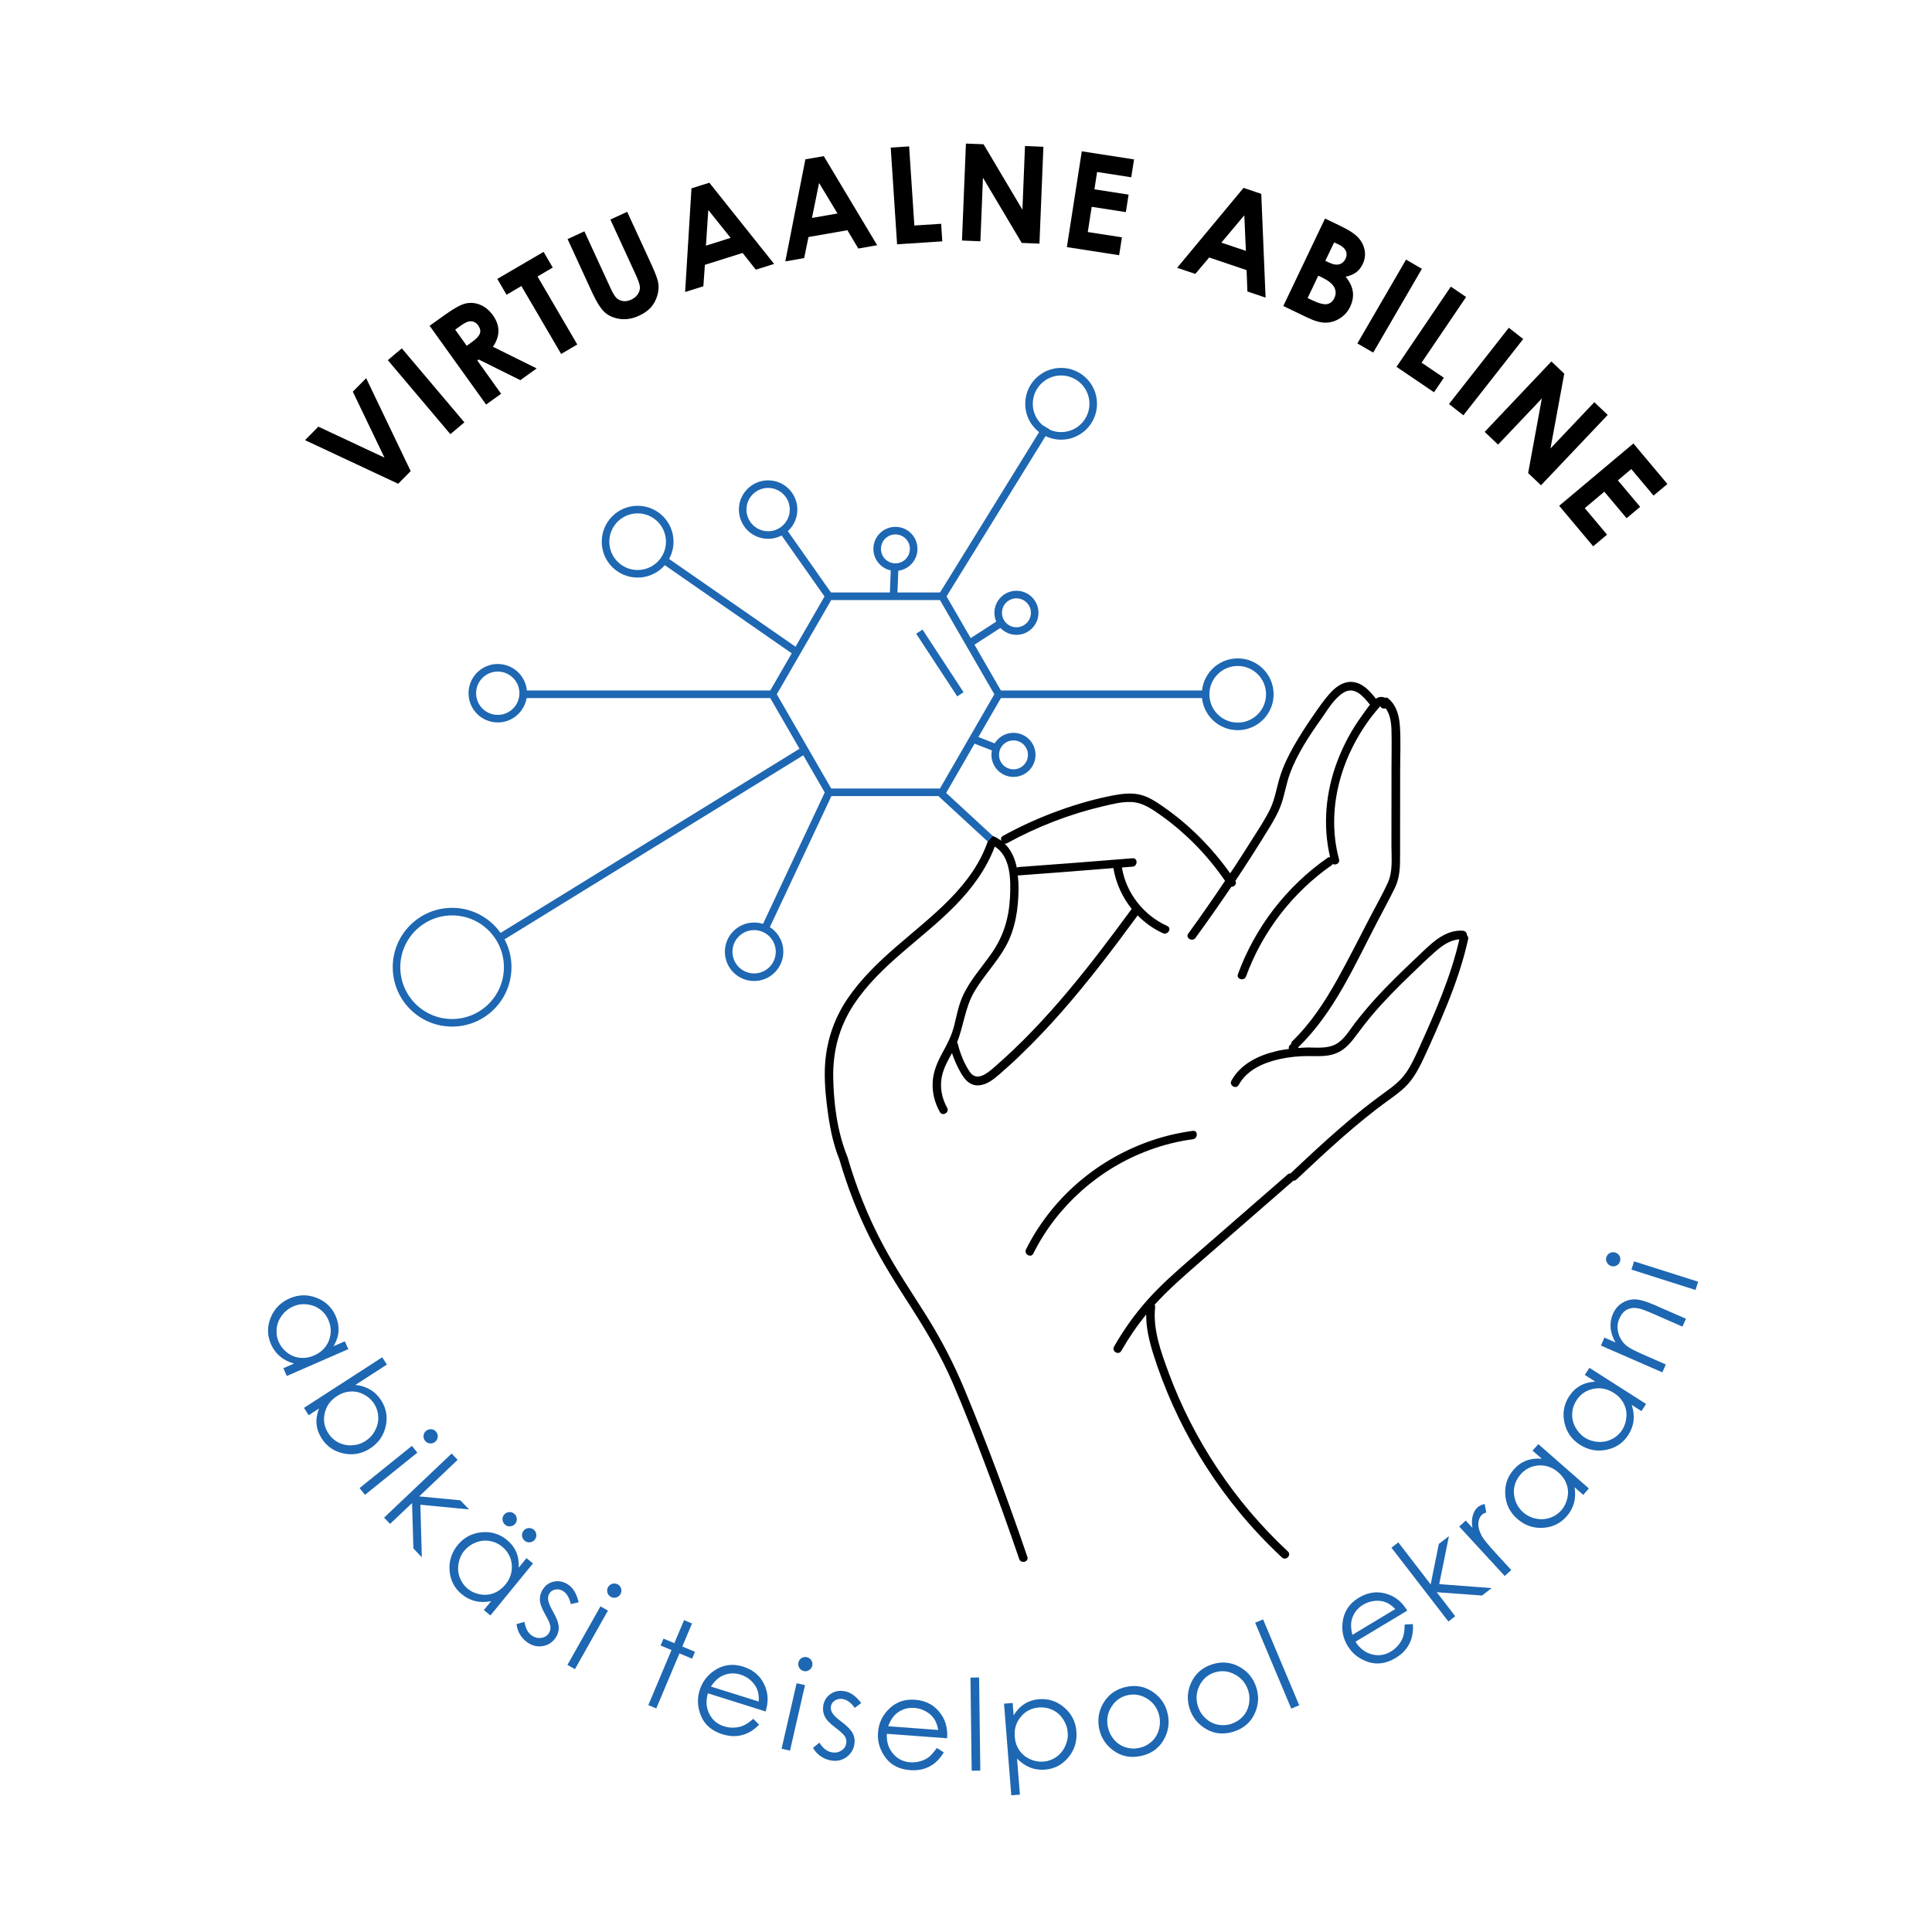 <svg xmlns="http://www.w3.org/2000/svg" xmlns:xlink="http://www.w3.org/1999/xlink" id="Layer_1" x="0px" y="0px" viewBox="0 0 255.12 255.12" style="enable-background:new 0 0 255.12 255.12;" xml:space="preserve"><style type="text/css">	.st0{fill:#1E67B2;}	.st1{fill:none;stroke:#1E67B2;stroke-miterlimit:10;}</style><g>	<path d="M193.71,123.49c0-0.28-0.18-0.56-0.53-0.59c-2.5-0.18-4.38,1.89-6.04,3.46c-1.98,1.87-3.94,3.75-5.76,5.78  c-0.87,0.97-1.7,1.97-2.49,3c-0.74,0.97-1.41,2.17-2.52,2.76c-1.13,0.59-2.5,0.42-3.72,0.42c-0.4,0-0.8,0.04-1.21,0.07  c0-0.01,0.01-0.01,0.01-0.02c0-0.03-0.01-0.06-0.01-0.1c0.01-0.01,0.02-0.01,0.03-0.02c4.65-4.5,7.34-10.65,10.29-16.31  c0.8-1.55,1.64-3.08,2.41-4.64c0.73-1.49,0.71-2.95,0.71-4.58c0-3.66,0-7.32,0.01-10.97c0-1.89,0.09-3.8-0.02-5.68  c-0.08-1.41-0.4-2.86-1.52-3.82c-0.16-0.14-0.34-0.16-0.5-0.12c-0.32-0.15-0.74-0.14-1.08,0.08c-0.03,0.02-0.06,0.06-0.1,0.08  c-0.02-0.05-0.04-0.09-0.07-0.14c-0.74-0.92-1.62-1.9-2.85-2.08c-1.14-0.17-2.14,0.45-2.9,1.24c-1,1.04-1.82,2.29-2.64,3.47  c-0.83,1.21-1.63,2.45-2.36,3.73c-0.73,1.29-1.39,2.64-1.83,4.05c-0.44,1.41-0.64,2.88-1.27,4.22c-0.65,1.36-1.51,2.64-2.31,3.91  c-0.8,1.28-1.62,2.55-2.45,3.82c-0.18,0.27-0.37,0.54-0.55,0.81c-2.42-3.41-5.4-6.41-8.84-8.8c-0.89-0.62-1.83-1.25-2.89-1.54  c-1.16-0.32-2.38-0.19-3.54,0.02c-2.43,0.45-4.83,1.14-7.16,1.97c-2.61,0.93-5.14,2.07-7.56,3.4c-0.28,0.15-0.31,0.42-0.23,0.65  c-0.3-0.22-0.63-0.43-1.01-0.59c-0.29-0.12-0.6,0.13-0.68,0.39c-2,6.2-7.56,10.16-12.26,14.25c-2.35,2.05-4.62,4.24-6.37,6.83  c-1.88,2.79-2.88,5.94-2.98,9.3c-0.06,2.05,0.17,4.1,0.46,6.13c0.29,1.97,0.71,3.92,1.46,5.77c1.01,3.49,2.32,6.88,3.93,10.14  c1.65,3.34,3.66,6.46,5.67,9.59c2,3.13,3.86,6.3,5.34,9.72c1.55,3.57,2.94,7.21,4.32,10.85c1.57,4.13,3.06,8.29,4.49,12.47  c0.23,0.67,1.31,0.38,1.07-0.3c-2.53-7.41-5.25-14.76-8.25-21.99c-1.42-3.42-3.09-6.66-5.05-9.79c-1.95-3.11-4.02-6.15-5.75-9.39  c-1.95-3.66-3.5-7.51-4.66-11.49c0-0.01,0-0.01,0-0.02c-0.01-0.02-0.01-0.03-0.02-0.05c-0.02-0.06-0.04-0.12-0.06-0.18  c-0.01-0.03-0.03-0.05-0.04-0.08c-1.27-3.22-1.75-6.89-1.8-10.32c-0.06-3.47,0.8-6.7,2.71-9.6c3.48-5.28,9.04-8.63,13.4-13.08  c2.21-2.26,4.11-4.82,5.22-7.79c2.14,1.3,2.12,4.49,2.01,6.69c-0.13,2.7-0.84,5.1-2.38,7.33c-1.32,1.91-2.94,3.65-3.89,5.79  c-0.54,1.22-0.77,2.51-1.09,3.79c-0.32,1.31-0.9,2.43-1.55,3.61c-0.65,1.19-1.19,2.4-1.29,3.76c-0.11,1.42,0.24,2.84,0.94,4.08  c0.35,0.62,1.31,0.06,0.96-0.56c-0.69-1.23-0.98-2.67-0.71-4.06c0.22-1.15,0.79-2.15,1.35-3.16c0.31,0.93,0.71,1.83,1.21,2.68  c0.51,0.86,1.17,1.62,2.26,1.58c1.08-0.04,1.99-0.76,2.77-1.44c1.01-0.87,1.99-1.76,2.94-2.69c3.74-3.6,7.12-7.56,10.32-11.65  c1.71-2.19,3.38-4.42,5.02-6.66c0.96,0.97,2.08,1.78,3.34,2.35c0.65,0.29,1.22-0.67,0.56-0.96c-3.1-1.39-5.43-4.34-5.98-7.72  c0.47-0.04,0.93-0.07,1.4-0.11c0.71-0.06,0.72-1.17,0-1.11c-5.01,0.41-10.02,0.8-15.03,1.16c-0.1,0.01-0.18,0.04-0.25,0.08  c-0.25-1.22-0.74-2.34-1.61-3.18c0.11,0.02,0.23,0.01,0.35-0.06c4-2.19,8.27-3.84,12.71-4.88c1.16-0.27,2.36-0.58,3.56-0.55  c1.2,0.02,2.19,0.54,3.17,1.18c1.79,1.19,3.46,2.56,5,4.07c1.61,1.58,3.04,3.31,4.32,5.16c-1.58,2.35-3.19,4.68-4.86,6.97  c-0.42,0.58,0.54,1.14,0.96,0.56c1.62-2.22,3.19-4.47,4.73-6.74c0.39,0.01,0.78-0.37,0.53-0.78c1.51-2.26,2.98-4.55,4.4-6.88  c0.66-1.07,1.29-2.16,1.7-3.36c0.44-1.3,0.64-2.66,1.11-3.94c0.97-2.63,2.6-5.06,4.21-7.33c0.8-1.14,1.66-2.62,2.88-3.36  c1.42-0.86,2.57,0.47,3.39,1.5c0.03,0.04,0.07,0.06,0.1,0.09c-0.42,0.51-0.8,1.08-1.14,1.55c-1.33,1.84-2.4,3.85-3.2,5.97  c-1.52,4.02-1.93,8.43-0.94,12.62c-0.1-0.01-0.21,0.01-0.33,0.09c-5.42,3.78-9.57,9.16-11.84,15.37c-0.25,0.67,0.83,0.96,1.07,0.3  c2.16-5.92,6.16-11.1,11.32-14.7c0.06-0.04,0.1-0.1,0.14-0.15c0.37,0.2,0.97-0.09,0.82-0.62c-0.96-3.56-0.81-7.3,0.22-10.83  c0.51-1.76,1.23-3.45,2.13-5.05c0.43-0.77,0.91-1.52,1.42-2.25c0.27-0.38,0.55-0.76,0.85-1.12c0.16-0.2,0.33-0.4,0.49-0.59  c0.07-0.08,0.14-0.17,0.22-0.25c0.06-0.04,0.08-0.09,0.1-0.14c0.11,0.28,0.45,0.39,0.73,0.29c0.63,0.86,0.75,1.98,0.77,3.05  c0.04,1.59,0,3.18,0,4.76l-0.01,10.28c0,1.67,0.22,3.47-0.51,5.02c-0.67,1.45-1.47,2.85-2.21,4.27c-1.46,2.81-2.88,5.64-4.42,8.41  c-1.65,2.95-3.5,5.79-5.94,8.16c-0.13,0.13-0.18,0.28-0.16,0.41c-0.05,0.02-0.11,0.05-0.15,0.09c-0.05,0.05-0.09,0.11-0.12,0.18  c-0.03,0.07-0.05,0.14-0.05,0.21l0.02,0.14c-0.57,0.08-1.13,0.16-1.69,0.3c-2.34,0.55-4.7,1.7-5.9,3.89  c-0.35,0.63,0.62,1.19,0.96,0.56c1.09-1.98,3.25-2.92,5.36-3.4c1.29-0.29,2.6-0.42,3.92-0.41c1.13,0.01,2.32,0.09,3.41-0.3  c1.04-0.36,1.79-1.09,2.46-1.94c0.79-1.02,1.53-2.06,2.36-3.04c1.64-1.95,3.44-3.77,5.28-5.53c1.01-0.97,2.01-1.95,3.06-2.88  c0.94-0.84,2.01-1.64,3.29-1.72c-1.15,5.02-3.24,9.74-5.35,14.41c-0.49,1.08-0.98,2.18-1.66,3.16c-0.74,1.08-1.73,1.85-2.78,2.6  c-2.08,1.5-4.07,3.1-6,4.78c-2.22,1.93-4.37,3.94-6.51,5.96c-0.13,0-0.26,0.03-0.38,0.14c-4.28,3.72-8.55,7.45-12.83,11.17  c-2,1.74-4,3.5-5.76,5.49c-1.65,1.87-3.1,3.91-4.33,6.07c-0.35,0.62,0.61,1.19,0.96,0.56c0.96-1.69,2.06-3.3,3.29-4.81  c-0.03,2.34,0.71,4.62,1.46,6.82c0.81,2.33,1.75,4.61,2.83,6.83c2.13,4.4,4.79,8.53,7.88,12.31c1.77,2.17,3.7,4.21,5.75,6.13  c0.52,0.49,1.31-0.3,0.79-0.79c-7.01-6.53-12.47-14.7-15.78-23.69c-1-2.73-2.07-5.64-1.75-8.59c0.01-0.13-0.02-0.22-0.07-0.3  c1.76-1.95,3.75-3.68,5.73-5.41c4.2-3.66,8.39-7.31,12.59-10.97c0.13,0.01,0.27-0.03,0.4-0.15c3.91-3.67,7.84-7.36,12.21-10.51  c0.99-0.72,1.99-1.43,2.77-2.39c0.76-0.94,1.31-2,1.82-3.09c1.09-2.34,2.13-4.71,3.1-7.1c1.14-2.81,2.12-5.68,2.78-8.65  C193.91,123.78,193.83,123.61,193.71,123.49z M134.4,115.59c0.03,0,0.06,0.01,0.09,0.01c4.18-0.3,8.35-0.63,12.53-0.97  c0.33,1.98,1.18,3.84,2.42,5.39c-5.48,7.47-11.19,14.89-18.23,20.98c-0.88,0.76-2.24,1.86-3.14,0.55c-0.77-1.12-1.27-2.43-1.6-3.73  c-0.02-0.08-0.05-0.14-0.09-0.19c0.88-2.17,1.05-4.56,2.24-6.61c1.21-2.09,2.92-3.83,4.12-5.93c1.35-2.37,1.73-5.06,1.76-7.75  C134.5,116.78,134.47,116.18,134.4,115.59z"></path>	<path d="M157.51,149.33c-7.25,0.96-14,4.74-18.63,10.41c-1.32,1.62-2.46,3.36-3.39,5.23c-0.32,0.64,0.64,1.2,0.96,0.56  c3.13-6.28,8.71-11.23,15.29-13.65c1.86-0.69,3.8-1.18,5.76-1.44C158.21,150.35,158.22,149.23,157.51,149.33z"></path></g><g>	<path d="M40.28,58.12l1.76-1.78l8.73,4.09l-4.18-8.71l1.76-1.78l5.88,12.27l-1.65,1.67L40.28,58.12z"></path>	<path d="M51.21,47.56L53.06,46l8.26,9.77l-1.85,1.56L51.21,47.56z"></path>	<path d="M56.73,43.02l2.1-1.5c1.15-0.82,2.04-1.31,2.68-1.45s1.27-0.08,1.91,0.18s1.19,0.72,1.66,1.37  c0.49,0.68,0.74,1.37,0.74,2.07s-0.24,1.4-0.73,2.1l5.78,2.86l-2.16,1.55l-5.5-2.73l-0.18,0.13L66.17,52l-1.98,1.42L56.73,43.02z   M61.63,45.66l0.62-0.44c0.63-0.45,1-0.84,1.12-1.18c0.12-0.34,0.04-0.69-0.23-1.08c-0.16-0.23-0.36-0.38-0.6-0.47  c-0.24-0.08-0.48-0.09-0.73-0.02s-0.64,0.29-1.16,0.67l-0.54,0.39L61.63,45.66z"></path>	<path d="M65.67,36.83l6.11-3.57l1.21,2.07l-2.01,1.18l5.25,8.98l-2.13,1.25l-5.25-8.97l-1.96,1.15L65.67,36.83z"></path>	<path d="M74.95,31.57l2.22-1.02l3.46,7.52c0.3,0.65,0.56,1.08,0.8,1.3c0.24,0.22,0.52,0.34,0.86,0.39s0.69-0.02,1.06-0.19  c0.39-0.18,0.68-0.42,0.88-0.73s0.29-0.63,0.27-0.95s-0.21-0.88-0.57-1.66l-3.33-7.24l2.22-1.02l3.19,6.93  c0.54,1.17,0.85,2.01,0.92,2.52c0.08,0.51,0.03,1.07-0.15,1.66c-0.18,0.59-0.46,1.1-0.85,1.53s-0.91,0.79-1.55,1.08  c-0.84,0.39-1.67,0.53-2.47,0.43c-0.8-0.1-1.47-0.38-2.01-0.84c-0.54-0.46-1.12-1.38-1.76-2.77L74.95,31.57z"></path>	<path d="M91.31,24.87l2.36-0.74l8.55,10.72l-2.41,0.76l-1.75-2.21l-4.98,1.57l-0.2,2.83l-2.41,0.76L91.31,24.87z M93.53,27.73  l-0.31,4.71l3.26-1.03L93.53,27.73z"></path>	<path d="M106.35,21.04l2.43-0.42l7.05,11.76l-2.49,0.44l-1.44-2.42l-5.14,0.9l-0.57,2.78l-2.49,0.44L106.35,21.04z M108.16,24.16  l-0.94,4.62l3.37-0.59L108.16,24.16z"></path>	<path d="M117.62,19.49l2.43-0.16l0.69,10.45l3.54-0.23l0.15,2.32l-5.97,0.39L117.62,19.49z"></path>	<path d="M127.55,18.96l2.33,0.09l5.13,8.64l0.34-8.41l2.43,0.1l-0.52,12.79l-2.34-0.09l-5.12-8.61l-0.34,8.39l-2.43-0.1  L127.55,18.96z"></path>	<path d="M142.85,19.98l6.9,1.07l-0.37,2.36l-4.51-0.7L144.52,25l4.51,0.7l-0.36,2.31l-4.51-0.7l-0.52,3.33l4.51,0.7l-0.37,2.36  l-6.9-1.07L142.85,19.98z"></path>	<path d="M164.21,24.81l2.34,0.79l0.57,13.7l-2.4-0.81l-0.11-2.82L159.67,34l-1.83,2.17l-2.4-0.81L164.21,24.81z M164.31,28.43  l-3.03,3.61l3.24,1.09L164.31,28.43z"></path>	<path d="M169.46,40.41l5.51-11.55l1.82,0.87c1.05,0.5,1.79,0.94,2.21,1.31c0.6,0.51,0.99,1.12,1.16,1.81  c0.17,0.69,0.1,1.38-0.23,2.05c-0.21,0.44-0.49,0.79-0.85,1.06c-0.36,0.27-0.82,0.46-1.39,0.58c0.54,0.66,0.86,1.32,0.95,1.97  c0.09,0.65-0.03,1.31-0.35,1.99c-0.31,0.65-0.76,1.16-1.35,1.53c-0.59,0.37-1.21,0.57-1.87,0.58s-1.45-0.21-2.38-0.65L169.46,40.41  z M174.08,36.4l-1.41,2.96l0.55,0.26c0.91,0.44,1.58,0.61,2.01,0.54c0.43-0.08,0.75-0.34,0.96-0.78c0.24-0.5,0.24-0.98,0-1.44  c-0.24-0.47-0.79-0.9-1.65-1.32L174.08,36.4z M176.17,32.01l-1.16,2.43l0.48,0.23c0.54,0.26,0.99,0.33,1.36,0.23  c0.37-0.1,0.64-0.35,0.83-0.73c0.17-0.36,0.19-0.71,0.04-1.04c-0.15-0.33-0.47-0.62-0.98-0.86L176.17,32.01z"></path>	<path d="M185.67,34.28l2.09,1.22l-6.43,11.06l-2.09-1.21L185.67,34.28z"></path>	<path d="M191.58,37.85l2.02,1.37l-5.88,8.67l2.94,1.99l-1.3,1.92l-4.95-3.36L191.58,37.85z"></path>	<path d="M199.24,43.28l1.9,1.49l-7.9,10.07l-1.9-1.49L199.24,43.28z"></path>	<path d="M204.86,47.73l1.7,1.61l-1.82,9.88l5.79-6.11l1.77,1.68l-8.81,9.29l-1.7-1.61l1.81-9.85l-5.78,6.09l-1.77-1.68  L204.86,47.73z"></path>	<path d="M215.69,58.56l4.49,5.35l-1.83,1.53l-2.94-3.5l-1.77,1.49l2.94,3.5l-1.79,1.5l-2.94-3.5l-2.58,2.17l2.94,3.5l-1.83,1.54  l-4.49-5.35L215.69,58.56z"></path></g><g>	<path class="st0" d="M46,178.15l-8.13,3.55l-0.45-1.03l1.4-0.61c-0.73-0.21-1.34-0.52-1.85-0.95c-0.51-0.43-0.9-0.97-1.19-1.61  c-0.5-1.15-0.52-2.32-0.04-3.5c0.48-1.18,1.32-2.03,2.51-2.55c1.17-0.51,2.35-0.54,3.54-0.08c1.19,0.46,2.04,1.27,2.54,2.42  c0.29,0.67,0.41,1.33,0.37,2s-0.27,1.33-0.66,1.98l1.49-0.65L46,178.15z M43.37,174.31c-0.25-0.58-0.63-1.06-1.13-1.42  c-0.5-0.37-1.07-0.58-1.72-0.65c-0.64-0.07-1.26,0.03-1.83,0.28c-0.57,0.25-1.06,0.64-1.45,1.16c-0.39,0.52-0.63,1.09-0.7,1.72  c-0.07,0.62,0.01,1.22,0.26,1.79c0.25,0.57,0.63,1.05,1.14,1.44c0.51,0.39,1.08,0.61,1.69,0.67c0.61,0.06,1.23-0.04,1.85-0.31  c0.94-0.41,1.59-1.06,1.95-1.96C43.78,176.12,43.76,175.22,43.37,174.31z"></path>	<path class="st0" d="M40.14,185.91l10.33-6.68l0.62,0.96l-4.16,2.69c0.75,0.08,1.41,0.29,1.98,0.63c0.57,0.34,1.04,0.81,1.42,1.4  c0.68,1.05,0.88,2.2,0.6,3.44s-0.97,2.21-2.06,2.92c-1.08,0.7-2.24,0.92-3.49,0.66s-2.22-0.92-2.9-1.98  c-0.39-0.61-0.62-1.24-0.68-1.9c-0.06-0.66,0.05-1.35,0.33-2.06l-1.37,0.89L40.14,185.91z M43.36,189.27  c0.34,0.53,0.79,0.94,1.35,1.22c0.55,0.28,1.15,0.4,1.8,0.36c0.65-0.04,1.24-0.23,1.77-0.58c0.53-0.34,0.95-0.8,1.25-1.38  c0.31-0.58,0.45-1.18,0.42-1.81c-0.03-0.63-0.21-1.2-0.54-1.71c-0.34-0.52-0.79-0.94-1.37-1.23c-0.57-0.3-1.17-0.43-1.78-0.39  c-0.62,0.04-1.21,0.24-1.77,0.61c-0.86,0.56-1.4,1.31-1.61,2.25C42.66,187.56,42.82,188.44,43.36,189.27z"></path>	<path class="st0" d="M54.39,190.93l0.72,0.89l-6.91,5.57l-0.72-0.89L54.39,190.93z M57.6,189.08c0.16,0.2,0.23,0.43,0.2,0.69  c-0.03,0.26-0.14,0.47-0.35,0.63c-0.2,0.16-0.43,0.23-0.69,0.2s-0.47-0.14-0.63-0.34c-0.16-0.2-0.23-0.43-0.2-0.69  c0.03-0.26,0.14-0.47,0.34-0.63c0.2-0.16,0.43-0.23,0.69-0.21S57.44,188.88,57.6,189.08z"></path>	<path class="st0" d="M59.64,191.94l0.79,0.83l-5.08,4.83l5.43,0.51l1.16,1.21l-6.43-0.62l0.19,6.94l-1.11-1.17l-0.18-5.99  l-2.9,2.75l-0.79-0.83L59.64,191.94z"></path>	<path class="st0" d="M70.38,206.45l-5.62,6.87l-0.87-0.71l0.97-1.18c-0.74,0.15-1.43,0.15-2.08,0c-0.65-0.15-1.24-0.45-1.79-0.9  c-0.97-0.79-1.51-1.83-1.62-3.09c-0.11-1.27,0.25-2.41,1.07-3.42c0.81-0.99,1.85-1.55,3.12-1.68c1.27-0.13,2.39,0.2,3.37,1  c0.56,0.46,0.98,1,1.24,1.61c0.26,0.61,0.37,1.3,0.32,2.06l1.03-1.26L70.38,206.45z M66.3,204.23c-0.49-0.4-1.04-0.65-1.66-0.75  c-0.61-0.1-1.22-0.03-1.83,0.21c-0.6,0.24-1.1,0.6-1.5,1.08c-0.4,0.48-0.65,1.05-0.76,1.69c-0.11,0.64-0.06,1.26,0.16,1.85  c0.22,0.59,0.56,1.08,1.04,1.47c0.48,0.4,1.04,0.65,1.67,0.76c0.63,0.11,1.24,0.05,1.81-0.17c0.57-0.23,1.07-0.6,1.5-1.12  c0.65-0.79,0.93-1.67,0.85-2.63S67.06,204.86,66.3,204.23z M67.9,199.88c0.2,0.17,0.32,0.38,0.34,0.64  c0.03,0.26-0.04,0.49-0.21,0.69c-0.17,0.2-0.38,0.32-0.64,0.34c-0.26,0.03-0.49-0.04-0.69-0.21c-0.2-0.17-0.32-0.38-0.34-0.64  c-0.03-0.26,0.04-0.49,0.21-0.69c0.17-0.2,0.38-0.32,0.64-0.34S67.7,199.72,67.9,199.88z M70.48,201.99  c0.2,0.17,0.32,0.38,0.34,0.64c0.03,0.26-0.04,0.49-0.21,0.69c-0.17,0.2-0.38,0.32-0.64,0.34c-0.26,0.03-0.49-0.04-0.69-0.21  c-0.2-0.17-0.32-0.38-0.34-0.64c-0.03-0.26,0.04-0.49,0.21-0.69c0.17-0.2,0.38-0.32,0.64-0.34  C70.04,201.76,70.27,201.83,70.48,201.99z"></path>	<path class="st0" d="M76.41,211.58l-1.03,0.24c-0.19-0.83-0.53-1.4-1.02-1.72c-0.31-0.2-0.64-0.27-1-0.21  c-0.36,0.06-0.62,0.23-0.8,0.5c-0.16,0.24-0.22,0.53-0.18,0.87c0.04,0.34,0.25,0.85,0.64,1.54c0.47,0.83,0.73,1.5,0.76,2.01  c0.03,0.51-0.1,0.98-0.38,1.41c-0.4,0.61-0.95,0.99-1.65,1.13c-0.7,0.14-1.38,0.01-2.02-0.41c-0.43-0.28-0.78-0.64-1.05-1.08  c-0.27-0.44-0.42-0.91-0.47-1.4l1.05-0.29c0.13,0.87,0.47,1.48,1.02,1.84c0.38,0.25,0.79,0.34,1.22,0.27  c0.43-0.07,0.75-0.27,0.97-0.61c0.18-0.27,0.25-0.58,0.21-0.91c-0.04-0.33-0.27-0.85-0.69-1.58c-0.45-0.78-0.68-1.42-0.7-1.92  c-0.02-0.5,0.11-0.96,0.39-1.39c0.37-0.57,0.87-0.91,1.49-1.03s1.24,0.01,1.83,0.39C75.68,209.67,76.15,210.46,76.41,211.58z"></path>	<path class="st0" d="M79.29,212.12l0.99,0.56l-4.36,7.73l-0.99-0.56L79.29,212.12z M81.58,209.22c0.23,0.13,0.37,0.32,0.44,0.57  c0.07,0.25,0.04,0.49-0.09,0.72c-0.13,0.22-0.31,0.37-0.56,0.44s-0.49,0.04-0.72-0.09c-0.22-0.12-0.37-0.31-0.44-0.56  c-0.07-0.25-0.04-0.49,0.08-0.71c0.13-0.23,0.32-0.38,0.57-0.45S81.36,209.09,81.58,209.22z"></path>	<path class="st0" d="M90.33,213.94l1.05,0.44l-1.28,3.04l1.67,0.7l-0.38,0.91l-1.67-0.7l-3.06,7.27l-1.05-0.44l3.06-7.27l-1.44-0.6  l0.38-0.91l1.44,0.6L90.33,213.94z"></path>	<path class="st0" d="M99.47,226.97l0.77,0.77c-0.49,0.5-0.98,0.87-1.49,1.1c-0.51,0.24-1.04,0.38-1.59,0.41  c-0.55,0.03-1.14-0.05-1.76-0.24c-1.38-0.43-2.32-1.23-2.81-2.38c-0.49-1.15-0.56-2.29-0.2-3.44c0.34-1.07,0.97-1.93,1.89-2.56  c1.17-0.81,2.46-0.99,3.86-0.55c1.44,0.45,2.42,1.36,2.94,2.73c0.37,0.97,0.38,2.03,0.02,3.19l-7.62-2.4  c-0.29,0.99-0.23,1.89,0.18,2.71c0.41,0.82,1.06,1.37,1.95,1.65c0.43,0.14,0.87,0.19,1.33,0.17s0.86-0.11,1.23-0.27  S98.96,227.42,99.47,226.97z M100.19,224.69c0.04-0.63-0.03-1.16-0.2-1.59c-0.17-0.43-0.45-0.83-0.84-1.19s-0.84-0.61-1.34-0.77  c-0.83-0.26-1.63-0.22-2.39,0.13c-0.56,0.25-1.07,0.73-1.54,1.44L100.19,224.69z"></path>	<path class="st0" d="M105.19,222.27l1.11,0.25l-1.98,8.65l-1.11-0.25L105.19,222.27z M106.55,218.83c0.25,0.06,0.45,0.2,0.59,0.42  c0.14,0.22,0.18,0.46,0.12,0.71c-0.06,0.25-0.2,0.44-0.42,0.58c-0.22,0.14-0.46,0.18-0.71,0.12c-0.25-0.06-0.44-0.2-0.58-0.42  c-0.14-0.22-0.18-0.46-0.12-0.71c0.06-0.25,0.2-0.45,0.42-0.59C106.07,218.82,106.3,218.77,106.55,218.83z"></path>	<path class="st0" d="M113.72,224.89l-0.85,0.63c-0.5-0.69-1.04-1.08-1.62-1.17c-0.37-0.06-0.7,0.01-1,0.2s-0.48,0.46-0.53,0.78  c-0.05,0.28,0.01,0.57,0.19,0.87c0.17,0.3,0.57,0.68,1.2,1.15c0.77,0.58,1.26,1.09,1.5,1.54c0.23,0.46,0.3,0.94,0.21,1.45  c-0.12,0.72-0.48,1.28-1.06,1.7c-0.59,0.41-1.26,0.56-2.02,0.43c-0.5-0.08-0.97-0.28-1.39-0.57c-0.42-0.3-0.75-0.66-0.99-1.1  l0.84-0.68c0.47,0.75,1.02,1.17,1.67,1.28c0.45,0.08,0.86,0,1.23-0.24c0.37-0.24,0.58-0.55,0.65-0.94c0.05-0.32,0-0.63-0.17-0.91  c-0.17-0.28-0.59-0.67-1.26-1.17c-0.72-0.54-1.19-1.03-1.41-1.48c-0.22-0.45-0.28-0.92-0.2-1.43c0.11-0.66,0.43-1.18,0.96-1.54  c0.53-0.36,1.14-0.49,1.83-0.37C112.29,223.44,113.04,223.97,113.72,224.89z"></path>	<path class="st0" d="M123.71,230.82l0.92,0.58c-0.36,0.59-0.76,1.07-1.2,1.42s-0.93,0.6-1.46,0.76s-1.12,0.21-1.77,0.17  c-1.44-0.11-2.54-0.66-3.28-1.67s-1.07-2.11-0.98-3.3c0.08-1.12,0.5-2.1,1.26-2.92c0.96-1.05,2.17-1.52,3.63-1.41  c1.51,0.11,2.67,0.77,3.49,1.99c0.58,0.86,0.83,1.89,0.75,3.1l-7.96-0.59c-0.06,1.03,0.21,1.9,0.8,2.6  c0.59,0.71,1.35,1.09,2.28,1.16c0.45,0.03,0.89-0.01,1.33-0.14c0.44-0.12,0.82-0.31,1.13-0.54  C122.96,231.77,123.32,231.37,123.71,230.82z M123.89,228.44c-0.11-0.62-0.29-1.12-0.56-1.5c-0.26-0.38-0.63-0.71-1.09-0.96  c-0.46-0.26-0.96-0.41-1.48-0.45c-0.87-0.06-1.64,0.16-2.3,0.67c-0.49,0.37-0.88,0.96-1.17,1.75L123.89,228.44z"></path>	<path class="st0" d="M128.15,221.53l1.14-0.02l0.16,12.3l-1.14,0.01L128.15,221.53z"></path>	<path class="st0" d="M132.58,224.97l1.14-0.09l0.13,1.63c0.4-0.65,0.88-1.16,1.44-1.51c0.56-0.36,1.2-0.56,1.92-0.62  c1.26-0.1,2.37,0.27,3.33,1.1c0.97,0.83,1.5,1.89,1.6,3.16c0.1,1.3-0.25,2.44-1.06,3.42c-0.81,0.98-1.84,1.52-3.09,1.62  c-0.7,0.06-1.36-0.04-1.98-0.28c-0.61-0.25-1.18-0.64-1.71-1.18l0.38,4.76l-1.14,0.09L132.58,224.97z M137.2,225.47  c-0.98,0.08-1.79,0.49-2.4,1.23c-0.62,0.74-0.89,1.62-0.8,2.65c0.05,0.67,0.25,1.26,0.6,1.77c0.34,0.51,0.81,0.9,1.39,1.17  c0.58,0.27,1.19,0.38,1.81,0.33c0.61-0.05,1.17-0.25,1.68-0.61c0.51-0.36,0.91-0.84,1.18-1.43c0.27-0.59,0.39-1.2,0.33-1.83  c-0.05-0.63-0.26-1.21-0.62-1.75c-0.36-0.54-0.82-0.94-1.38-1.21C138.43,225.53,137.83,225.42,137.2,225.47z"></path>	<path class="st0" d="M148.77,222.74c1.34-0.27,2.55-0.01,3.62,0.79c0.98,0.72,1.59,1.69,1.83,2.9c0.24,1.21,0.03,2.36-0.63,3.44  c-0.66,1.08-1.66,1.75-2.99,2.02c-1.33,0.27-2.52,0.03-3.55-0.71s-1.66-1.72-1.91-2.93c-0.24-1.21-0.05-2.33,0.57-3.38  C146.4,223.72,147.42,223.01,148.77,222.74z M148.98,223.83c-0.93,0.19-1.66,0.69-2.19,1.51c-0.53,0.82-0.7,1.72-0.5,2.7  c0.13,0.63,0.4,1.18,0.81,1.67c0.41,0.48,0.91,0.82,1.49,1.01c0.58,0.19,1.18,0.23,1.8,0.1c0.62-0.12,1.16-0.39,1.62-0.79  c0.46-0.4,0.79-0.9,0.98-1.51c0.2-0.61,0.23-1.22,0.11-1.85c-0.2-0.98-0.7-1.74-1.51-2.29  C150.77,223.83,149.91,223.65,148.98,223.83z"></path>	<path class="st0" d="M160.04,219.78c1.3-0.42,2.53-0.3,3.69,0.36c1.06,0.6,1.78,1.49,2.16,2.67c0.38,1.18,0.31,2.34-0.22,3.49  s-1.44,1.93-2.73,2.35c-1.29,0.42-2.5,0.33-3.6-0.29s-1.85-1.51-2.24-2.69c-0.38-1.17-0.32-2.31,0.17-3.42  C157.81,221.04,158.73,220.21,160.04,219.78z M160.38,220.85c-0.9,0.29-1.57,0.88-2,1.76s-0.49,1.79-0.18,2.74  c0.2,0.61,0.53,1.13,1,1.56c0.47,0.43,1,0.71,1.6,0.83c0.6,0.12,1.2,0.09,1.8-0.11c0.6-0.2,1.11-0.52,1.52-0.97  c0.41-0.45,0.68-0.99,0.8-1.61c0.12-0.62,0.09-1.24-0.11-1.85c-0.31-0.95-0.9-1.65-1.77-2.1  C162.16,220.64,161.28,220.56,160.38,220.85z"></path>	<path class="st0" d="M165.74,214.28l1.05-0.44l4.77,11.34l-1.05,0.44L165.74,214.28z"></path>	<path class="st0" d="M185.48,214.52l1.09-0.06c0.05,0.69-0.01,1.31-0.17,1.85c-0.16,0.54-0.41,1.03-0.75,1.46  c-0.34,0.44-0.79,0.82-1.35,1.16c-1.24,0.75-2.46,0.92-3.64,0.53c-1.19-0.39-2.09-1.1-2.71-2.13c-0.58-0.96-0.8-2-0.66-3.11  c0.17-1.41,0.89-2.5,2.15-3.25c1.3-0.78,2.63-0.91,3.99-0.39c0.97,0.36,1.77,1.06,2.4,2.1l-6.84,4.11  c0.55,0.87,1.27,1.43,2.15,1.66c0.88,0.24,1.73,0.12,2.53-0.37c0.39-0.23,0.72-0.53,1.01-0.88s0.49-0.72,0.61-1.1  S185.48,215.19,185.48,214.52z M184.25,212.47c-0.44-0.44-0.88-0.75-1.32-0.91c-0.44-0.16-0.92-0.22-1.44-0.16  s-1.01,0.22-1.47,0.49c-0.75,0.45-1.24,1.07-1.49,1.88c-0.18,0.58-0.16,1.29,0.06,2.11L184.25,212.47z"></path>	<path class="st0" d="M183.74,204.37l0.91-0.7l4.27,5.55l1.08-5.35l1.33-1.02l-1.28,6.33l6.92,0.53l-1.27,0.98l-5.98-0.44l2.44,3.17  l-0.9,0.7L183.74,204.37z"></path>	<path class="st0" d="M192.69,201.58l0.86-0.79l0.88,0.96c-0.09-0.61-0.08-1.14,0.04-1.59s0.32-0.81,0.63-1.1  c0.23-0.21,0.55-0.37,0.95-0.46l0.21,1.11c-0.25,0.09-0.43,0.18-0.55,0.29c-0.28,0.26-0.45,0.62-0.49,1.09  c-0.05,0.47,0.08,1.01,0.39,1.62c0.24,0.47,0.88,1.27,1.92,2.4l2.03,2.21l-0.86,0.79L192.69,201.58z"></path>	<path class="st0" d="M203.14,190.7l6.67,5.85l-0.74,0.85l-1.15-1.01c0.12,0.74,0.1,1.44-0.08,2.08c-0.17,0.64-0.49,1.23-0.96,1.76  c-0.83,0.94-1.88,1.45-3.15,1.52c-1.27,0.07-2.4-0.33-3.38-1.19c-0.96-0.84-1.49-1.9-1.58-3.17c-0.09-1.27,0.28-2.38,1.11-3.33  c0.48-0.55,1.03-0.94,1.65-1.18c0.62-0.24,1.31-0.32,2.07-0.25l-1.23-1.08L203.14,190.7z M200.78,194.71  c-0.42,0.48-0.69,1.02-0.81,1.63s-0.07,1.22,0.14,1.83s0.56,1.12,1.03,1.54c0.47,0.41,1.02,0.69,1.66,0.82  c0.64,0.14,1.26,0.1,1.85-0.09c0.59-0.2,1.1-0.53,1.51-0.99c0.41-0.47,0.68-1.02,0.82-1.65c0.13-0.63,0.1-1.23-0.11-1.81  c-0.21-0.58-0.56-1.09-1.07-1.54c-0.77-0.68-1.64-0.99-2.6-0.94C202.24,193.57,201.43,193.96,200.78,194.71z"></path>	<path class="st0" d="M209.88,180.62l7.48,4.77l-0.6,0.95l-1.29-0.82c0.23,0.72,0.31,1.4,0.24,2.06c-0.07,0.66-0.3,1.29-0.68,1.88  c-0.67,1.06-1.64,1.72-2.88,1.98c-1.25,0.26-2.42,0.04-3.52-0.66c-1.08-0.69-1.76-1.65-2.04-2.9c-0.28-1.25-0.09-2.4,0.59-3.46  c0.39-0.61,0.88-1.09,1.46-1.42c0.58-0.33,1.25-0.52,2.01-0.56l-1.38-0.88L209.88,180.62z M208.16,184.94  c-0.34,0.54-0.53,1.11-0.55,1.74c-0.03,0.62,0.11,1.22,0.42,1.79s0.72,1.03,1.25,1.37c0.53,0.34,1.12,0.52,1.77,0.56  c0.65,0.04,1.26-0.09,1.82-0.37c0.56-0.29,1-0.69,1.34-1.21c0.33-0.53,0.52-1.11,0.56-1.75c0.04-0.64-0.09-1.23-0.38-1.78  c-0.29-0.54-0.72-1-1.29-1.36c-0.87-0.55-1.77-0.73-2.72-0.53S208.69,184.1,208.16,184.94z"></path>	<path class="st0" d="M211.4,177.68l0.46-1.05l1.46,0.64c-0.37-0.66-0.59-1.31-0.64-1.94c-0.05-0.63,0.05-1.24,0.31-1.84  c0.27-0.61,0.66-1.08,1.17-1.41c0.52-0.33,1.08-0.5,1.7-0.5s1.48,0.25,2.59,0.73l4.18,1.83l-0.46,1.04l-3.88-1.7  c-0.94-0.41-1.58-0.64-1.93-0.71c-0.59-0.11-1.1-0.06-1.52,0.17c-0.42,0.22-0.75,0.61-1,1.17c-0.28,0.63-0.32,1.29-0.12,1.97  c0.2,0.68,0.57,1.24,1.12,1.67c0.36,0.28,1.07,0.65,2.15,1.12l2.98,1.31l-0.46,1.04L211.4,177.68z"></path>	<path class="st0" d="M212.12,166.01c0.08-0.25,0.23-0.43,0.47-0.55c0.23-0.12,0.47-0.14,0.72-0.06c0.24,0.08,0.43,0.23,0.55,0.46  c0.12,0.23,0.14,0.47,0.06,0.72c-0.08,0.24-0.23,0.42-0.46,0.54c-0.23,0.12-0.47,0.14-0.71,0.06c-0.25-0.08-0.43-0.23-0.55-0.47  C212.06,166.49,212.04,166.25,212.12,166.01z M215.43,167.65l0.35-1.09l8.46,2.69l-0.35,1.09L215.43,167.65z"></path></g><g>	<polygon class="st1" points="124.41,104.62 109.47,104.62 102,91.68 109.47,78.74 124.41,78.74 131.88,91.68  "></polygon>	<line class="st1" x1="121.4" y1="83.41" x2="126.82" y2="91.68"></line>	<line class="st1" x1="109.47" y1="78.74" x2="103.5" y2="70.25"></line>	<line class="st1" x1="124.41" y1="78.74" x2="138.18" y2="56.45"></line>	<line class="st1" x1="131.88" y1="91.68" x2="159.64" y2="91.68"></line>	<line class="st1" x1="109.47" y1="104.62" x2="100.95" y2="122.76"></line>	<line class="st1" x1="102" y1="91.68" x2="69.09" y2="91.68"></line>	<line class="st1" x1="127.82" y1="85.09" x2="132.54" y2="82.04"></line>	<line class="st1" x1="117.99" y1="78.74" x2="118.16" y2="74.43"></line>	<line class="st1" x1="105.21" y1="86.12" x2="87.32" y2="73.7"></line>	<line class="st1" x1="106.25" y1="99.04" x2="65.75" y2="123.99"></line>	<line class="st1" x1="128.48" y1="97.58" x2="131.88" y2="98.91"></line>	<line class="st1" x1="124.11" y1="104.62" x2="130.78" y2="110.77"></line>	<circle class="st1" cx="59.7" cy="127.72" r="7.34"></circle>	<circle class="st1" cx="65.73" cy="91.54" r="3.36"></circle>	<circle class="st1" cx="99.58" cy="125.68" r="3.36"></circle>	<circle class="st1" cx="101.43" cy="67.29" r="3.36"></circle>	<circle class="st1" cx="84.2" cy="71.53" r="4.24"></circle>	<circle class="st1" cx="140.12" cy="53.32" r="4.24"></circle>	<circle class="st1" cx="163.44" cy="91.68" r="4.24"></circle>	<circle class="st1" cx="118.24" cy="72.48" r="2.41"></circle>	<circle class="st1" cx="134.22" cy="80.92" r="2.41"></circle>	<circle class="st1" cx="133.83" cy="99.68" r="2.41"></circle></g></svg>